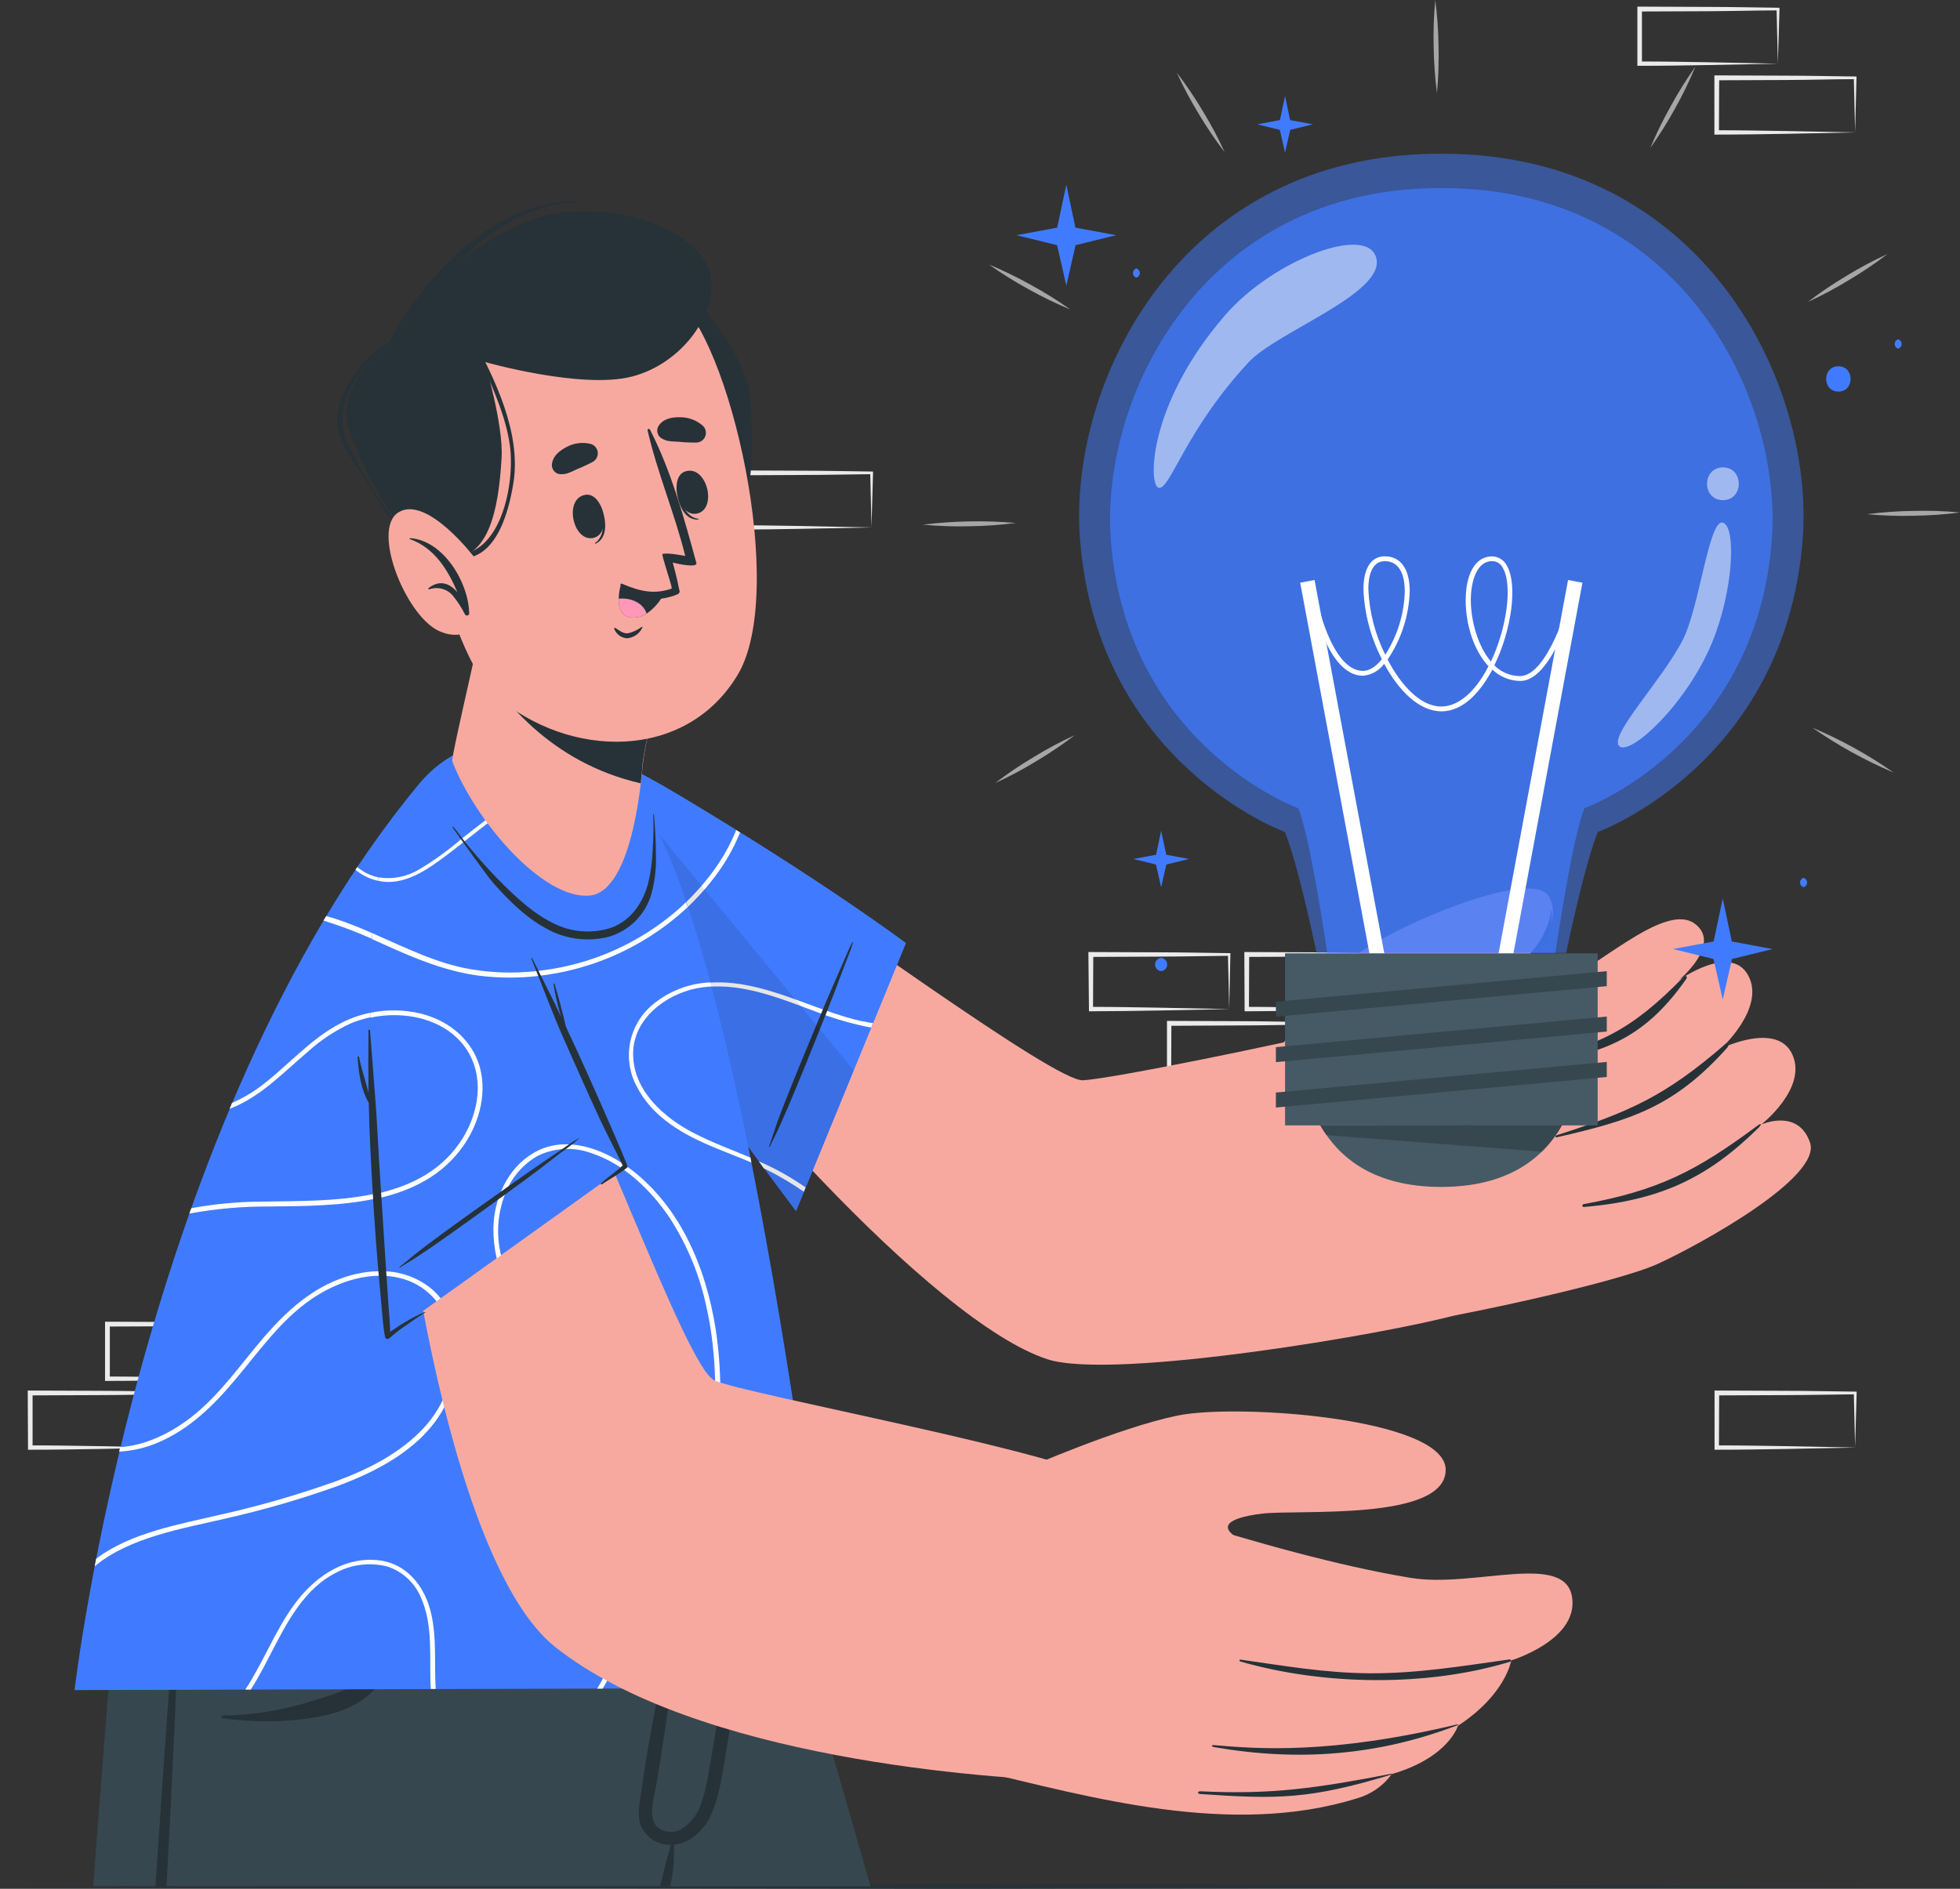 <svg xmlns="http://www.w3.org/2000/svg" id="Livello_2" data-name="Livello 2" viewBox="0 0 765.24 737.61"><rect x="0" y="0" width="765.24" height="737.61" fill="#333333" stroke="none"/><defs><style>      .cls-1 {        fill: #37474f;      }      .cls-2 {        fill: #263238;      }      .cls-3 {        fill: #fff;      }      .cls-4 {        fill: #a6a6a6;      }      .cls-5 {        fill: #407bff;      }      .cls-6 {        fill: #f7a9a0;      }      .cls-7 {        isolation: isolate;        opacity: .1;      }      .cls-8 {        fill: #ff97b8;      }      .cls-9 {        fill: #455a64;      }      .cls-10 {        fill: #ebebeb;      }      .cls-11 {        opacity: .7;      }      .cls-12 {        opacity: .5;      }    </style></defs><g id="Livello_1-2" data-name="Livello 1"><g id="freepik--background-complete--inject-12"><path class="cls-10" d="M95.93,538.41l-26.83.57c-9.03.15-18.13.3-27.23.3h-.86v-23.13h.95l27,.11c9.01,0,18.01.23,27,.32h.53v.5l-.57,21.33ZM95.93,538.41l-.5-21.31.5.51c-8.99.1-17.99.3-27,.32l-27,.11.95-.95v21.31l-.86-.84c8.89,0,17.8.15,26.77.3l27.13.53Z"></path><path class="cls-10" d="M65.8,565.3l-26.79.55c-9.01.15-18.11.3-27.23.3h-.84v-.86l-.1-21.31v-.95h.95l27.02.11c9.01,0,17.99.23,27,.32h.51v.5l-.53,21.33ZM65.8,565.3l-.51-21.31.5.51c-9.01.1-17.99.3-27,.32l-27.02.11.95-.95v21.31l-.86-.84c8.91,0,17.8.15,26.79.3l27.15.53Z"></path><path class="cls-10" d="M540.79,394.08l-26.77.53c-9.03.15-18.13.3-27.23.32h-.86v-.86l-.1-21.33v-.95h.97l27,.11c9.01,0,17.99.23,27,.32h.5v.51l-.51,21.33ZM540.79,394.08l-.5-21.33.5.5c-9.01.11-17.99.3-27,.32l-27,.13.93-.95-.1,21.31-.84-.86c8.89,0,17.78.17,26.77.32l27.23.55Z"></path><path class="cls-10" d="M479.92,394.08l-26.79.53c-9.01.15-18.11.3-27.23.32h-.74v-.86l-.21-21.33v-.95h.95l27.02.11c9.01,0,17.99.23,27,.32h.46v.51l-.46,21.33ZM479.92,394.08l-.5-21.33.5.5c-9.01.11-17.99.3-27,.32l-27.02.13.95-.95-.1,21.31-.86-.86c8.91,0,17.8.17,26.79.32l27.23.55Z"></path><path class="cls-10" d="M510.42,420.95l-26.79.53c-9.03.15-18.11.3-27.23.32h-.78v-23.12h.95l27.02.11c8.99,0,17.99.23,27,.32h.51v.5l-.69,21.33ZM510.42,420.95l-.51-21.31.51.5c-9.01.11-18.01.3-27,.32l-27.02.13.95-.95-.1,21.31-.86-.86c8.91,0,17.8.17,26.79.32l27.23.53Z"></path><path class="cls-10" d="M724.29,565.3l-26.79.55c-9.03.15-18.13.3-27.23.3h-.86v-23.12h.95l27,.11c9.01,0,18.01.23,27.02.32h.51v.5l-.61,21.33ZM724.29,565.3l-.51-21.31.51.51c-9.01.1-18.01.3-27.02.32l-27,.11.95-.95-.1,21.31-.86-.84c8.89,0,17.8.15,26.79.3l27.23.53Z"></path><path class="cls-10" d="M694.14,24.87l-26.77.53c-9.03.15-18.13.3-27.23.3h-.86V2.59h.97l27,.11c9.01,0,17.99.23,27,.32h.51v.51l-.63,21.33ZM694.14,24.87l-.51-21.31.5.5c-9.01,0-17.99.3-27,.32l-27,.11.93-.93v21.29l-.84-.84c8.89,0,17.78.15,26.77.3l27.15.55Z"></path><path class="cls-10" d="M724.29,51.71l-26.85.55c-9.03.15-18.13.3-27.23.3h-.86v-23.12h.95l27,.11c9.01,0,18.01.23,27.02.32h.51v.51l-.55,21.31ZM724.29,51.71l-.51-21.29.51.5c-9.01,0-18.01.3-27.02.32l-27,.11.95-.93-.1,21.29-.86-.84c8.89,0,17.8.15,26.79.3l27.23.53Z"></path><path class="cls-10" d="M340.26,205.98l-26.77.53c-9.03.15-18.13.3-27.23.32h-.86v-23.12h.95l27,.11c9.01,0,18.01.23,27,.32h.51v.5l-.61,21.33ZM340.26,205.98l-.5-21.31.5.5c-8.99.11-17.99.3-27,.32l-27,.13.95-.95-.1,21.31-.86-.86c8.89,0,17.8.15,26.77.3l27.23.55Z"></path></g><g id="freepik--Table--inject-12"><polygon class="cls-2" points="736.07 736.68 644.05 737.14 552.04 737.31 368.04 737.61 184.03 737.31 92 737.14 0 736.68 92 736.21 184.03 736.03 368.04 735.73 552.04 736.03 644.05 736.21 736.07 736.68"></polygon></g><g id="freepik--Character--inject-12"><path class="cls-1" d="M339.86,736.66h-183.28c-1.5-5.9-2.97-11.71-4.44-17.42-1.68-6.57-3.33-12.99-4.91-19.23-.34-1.39-.7-2.8-1.07-4.17-1.19-4.77-2.37-9.43-3.54-13.98l-2.08-8.17c-.72-2.74-1.39-5.45-2.06-8.07-.19-.69-.36-1.39-.53-2.06l-.57-2.27-.69-2.7h0c-.27-.95-.5-1.9-.72-2.82-.48-1.77-.91-3.5-1.33-5.2-.65-2.51-1.28-4.97-1.9-7.37-.27-1.05-.55-2.09-.8-3.1-.43-1.68-.85-3.31-1.26-4.91-.27-1.07-.53-2.11-.78-3.14-1.1-4.19-2.09-8.15-3.03-11.84l-.74-2.86c-.4-1.6-.78-3.12-1.16-4.61-.25-.93-.5-1.9-.7-2.72-.8-3.16-1.54-6.04-2.17-8.57-.19-.69-.36-1.33-.51-1.9-.42-1.68-.82-3.16-1.14-4.47-.13-.53-.25-1.05-.4-1.52s-.25-1.01-.36-1.45-.17-.67-.23-.93-.23-.89-.32-1.26-.1-.4-.15-.55c-.27-1.1-.42-1.66-.42-1.66h178.41s5.88,20.26,15.23,52.91c1.9,6.65,3.96,13.82,6.17,21.44,6.34,21.69,13.63,47.09,21.5,74.6Z"></path><path class="cls-2" d="M186.58,736.66h-4.57c-6.79-28.08-13.37-56.21-19.73-84.39-1.55-6.85-3.07-13.72-4.55-20.58-.13-.65-.29-1.28-.42-1.9-.04-.15.05-.3.2-.33.15-.04.3.05.33.2h0c0,.21.11.42.19.63,2.06,7.35,4.13,14.74,6.15,22.13,7.69,27.99,15.16,56.07,22.39,84.25Z"></path><path class="cls-2" d="M291.21,587.63l-7.86,39.41-6.45,32.37-10.99,55.1-1.14,5.71-1.9,9.41-1.41,7.14h-104.91c-1.49-5.92-2.99-11.73-4.42-17.42-1.68-6.57-3.33-12.99-4.91-19.23-.34-1.39-.7-2.8-1.07-4.17-1.19-4.77-2.37-9.43-3.54-13.98l-2.08-8.17c-.72-2.74-1.39-5.45-2.06-8.07-.19-.69-.36-1.39-.53-2.06l-.57-2.27-.69-2.7h0c-.27-.95-.5-1.9-.72-2.82-.48-1.77-.91-3.5-1.33-5.2-.65-2.51-1.28-4.97-1.9-7.37-.29-1.07-.55-2.09-.8-3.1-.43-1.68-.85-3.31-1.26-4.91-.27-1.07-.53-2.11-.78-3.14-1.1-4.19-2.09-8.15-3.03-11.84l-.74-2.86c-.4-1.6-.78-3.12-1.16-4.61-.25-.93-.5-1.9-.7-2.72-.8-3.16-1.54-6.04-2.17-8.57-.19-.69-.36-1.33-.51-1.9-.42-1.68-.82-3.16-1.14-4.47-.13-.53-.25-1.05-.4-1.52s-.25-1.01-.36-1.45-.17-.67-.23-.93-.23-.89-.32-1.26-.1-.4-.15-.55c-.27-1.1-.42-1.66-.42-1.66l172.68-.19Z"></path><path class="cls-1" d="M291.25,587.56h0c0,.97-.74,11.61-2.48,27.86-.48,4.74-1.07,9.94-1.73,15.52-1.05,8.8-2.34,18.51-3.96,28.77-2.74,17.9-6.3,37.43-10.95,56.53-1.66,6.87-3.47,13.69-5.39,20.35H36.35c2.7-35.09,5.2-66.83,7.18-91.85,2.86-35.05,4.63-57.1,4.63-57.1h208.89l34.2-.08Z"></path><path class="cls-2" d="M290.75,608.73c-.25,8.24-.61,16.47-1.14,24.66-.55,8.89-1.37,17.76-2.53,26.66-.02.33-.06.66-.11.99-1.08,8.3-2.35,16.59-3.81,24.87-1.33,7.71-2.3,16.03-5.71,23.15-1.29,2.76-3.12,5.24-5.39,7.27-2.07,1.9-4.62,3.22-7.37,3.81-.45.11-.91.19-1.37.23h-.4c.18.09.28.28.27.48-.1,2.76,0,5.58-.32,8.32,0,.11,0,.23,0,.34-.27,2.4-.72,4.76-1.16,7.14h-3.94v-.15c.7-2.59,1.28-5.22,1.9-7.84s1.58-5.29,2.21-8.02c.04-.1.1-.19.19-.25-5.13.24-9.87-2.74-11.88-7.46-1.33-3.52-.72-7.2-.19-10.82.72-4.72,1.41-9.52,2.13-14.15,1.35-8.66,3.08-17.23,4.63-25.86l.69-3.92c3.1-17.54,6.32-35.07,10.21-52.44.13-.72.3-1.45.46-2.17s.89-.34.84.11c-.11,1.16-.23,2.34-.36,3.5-.69,6.68-1.47,13.33-2.4,19.94-1.12,7.79-1.9,15.61-2.97,23.38-.38,2.67-.74,5.31-1.14,7.96-1.79,12.8-3.64,25.59-5.83,38.35-1.03,5.92-4.72,16.53,3.81,18.37,1.93.41,3.94.15,5.71-.72,3.77-2.27,6.58-5.83,7.92-10.02,2.42-6.78,3.27-14.26,4.53-21.33,1.39-7.81,2.61-15.61,3.71-23.44h0c1.4-9.76,2.85-19.52,4.36-29.28.76-4.97,1.56-9.94,2.34-14.91.38-2.3.74-4.61,1.12-6.91.23-.48,1.01-.34,1.01.15Z"></path><path class="cls-2" d="M86.96,669.94c9.59-.08,19.13-1.36,28.41-3.81,4.28-1.09,8.51-2.46,12.7-3.81,4.15-1.13,8.03-3.07,11.42-5.71,6.47-5.56,9.52-14.34,12.28-22.13,3.07-8.78,5.56-17.76,7.44-26.87.1-.46.76-.3.76.11.25,10.29-1.04,20.55-3.81,30.46-2.3,8.43-5.43,17.82-12.22,23.72-7.16,6.21-16.89,8.4-26.05,9.52-10.29,1.19-20.69,1.05-30.94-.42-.3,0-.54-.24-.54-.54s.24-.54.54-.54Z"></path><path class="cls-2" d="M71,607.8c-.52,12.88-1.07,25.78-1.64,38.69-1.27,30.07-2.72,60.13-4.34,90.18h-4.32c1.98-30.12,4.07-60.23,6.26-90.31.95-12.87,1.9-25.7,2.91-38.58.06-.31.36-.51.67-.45.23.05.41.23.45.47Z"></path><path class="cls-6" d="M238.56,360.34c36.39,54.89,125.46,155.87,170.38,170.47,25.9,8.43,135.19-10.32,160.49-17.54,13.44-3.81-37.76-113.58-52.23-109.88-14.83,3.81-83.26,17.96-94.4,18.47s-98.31-64.22-143.72-93.64c-57.27-37.09-70.3-12.83-40.52,32.12Z"></path><path class="cls-6" d="M551.97,516.46c14.07-1.75,78.68-15.23,95.55-23.02,16.87-7.79,63.82-33.72,59.16-47.26-4.66-13.54-19.04-7.03-19.04-7.03,0,0,18.09-14.09,12.17-27.29-5.92-13.2-27.91-2.36-27.91-2.36,0,0,17.52-15.82,10.66-28.56-6.85-12.74-27.15,1.9-27.15,1.9,0,0,16.7-13.73,6.65-21.84-12.11-9.77-39.99,19.04-59.29,26.2-4.38,1.64-91.07,26.85-91.07,26.85l40.29,102.4Z"></path><path class="cls-2" d="M657.21,381.61c-20.58,21.1-33.23,26.79-61.44,33.55-.55.13-.5.97,0,.89,28.26-4.11,45.15-8.95,62.43-33.51.93-1.2,0-1.94-.99-.93Z"></path><path class="cls-2" d="M673.52,407.81c-23.29,20.16-37.01,26.33-65.99,35.61-.42.11-.23.84.19.74,29.25-6.7,46-11.92,66.64-35.02.91-1.05.23-2.25-.84-1.33Z"></path><path class="cls-2" d="M686.19,439.57c-23.95,17.8-38.65,25.32-67.99,30.69-.29.08-.47.38-.39.68.06.24.28.4.52.41,30.46-2.55,48.86-11.82,68.32-31,1.28-1.29,1.05-1.9-.46-.78Z"></path><path class="cls-6" d="M493.7,418.04s20.45-30.77,32.37-42.31c11.92-11.54,72.35-38.08,78.85-25.38,8.38,16.41-23.48,38.63-40.5,47.47,0,0,19.38,37.97,0,58.85s-70.72-38.63-70.72-38.63Z"></path><path class="cls-2" d="M605.68,355.62c-3.16,20.49-26.26,30.66-42.14,40.46-.82.45-1.11,1.49-.66,2.3.1.18.23.34.39.48,7.06,16.47,12.22,41.74,2.23,57.79-.12.21-.06.48.15.6.18.11.41.07.55-.09,13.04-15.75,10-40.99,1.1-58.53,16.43-9.81,39.15-20.94,38.58-42.99,0-.13-.19-.17-.21-.02Z"></path><path class="cls-5" d="M353.66,368.3l-42.86,104.61s-69.97-92.21-91.91-135.85c-22.85-45.47-13.21-61.86,44.71-27.4,58.28,34.67,90.06,58.65,90.06,58.65Z"></path><path class="cls-5" d="M353.66,368.3l-20.35,49.68-22.51,54.93s-69.96-92.21-91.91-135.85c-11.61-23.06-14.83-38.63-7.62-43.89s23.84-.5,52.38,16.49c58.23,34.69,90.01,58.65,90.01,58.65Z"></path><path class="cls-3" d="M225.92,292.2c.67.15,1.35.32,2.06.53l-1.79,1.26c-6.19,4.44-12.26,9.04-18.3,13.75,0-.53-.17-1.05-.21-1.54,5.96-4.76,11.94-9.6,18.24-13.99ZM287.44,324.15c-2.28,5.64-5.26,10.97-8.85,15.88-7.1,9.71-16.01,17.97-26.24,24.31-4.26,2.67-8.71,5.01-13.33,6.99.34.55.72,1.1,1.07,1.68,4.76-2.11,9.36-4.58,13.77-7.37,9.85-6.25,18.47-14.23,25.46-23.57,3.94-5.21,7.18-10.92,9.62-16.98l-1.49-.93ZM296.35,453.62l1.9,2.67c.32.13.67.32.99.48,5.07,2.5,9.95,5.38,14.59,8.63l.7-1.69c-1.66-1.14-3.33-2.25-5.06-3.31-4.19-2.61-8.58-4.89-13.12-6.84v.08ZM336.68,398.86c-15.54-3.5-29.76-11.25-45.47-14.19-12.8-2.4-26.47-.97-36.6,7.86-.32.3-.67.59-.97.93.32.48.69.99,1.01,1.5,4.78-4.55,10.76-7.65,17.23-8.93,15.88-3.14,31.76,3.52,46.38,8.93,7.08,2.78,14.39,4.9,21.86,6.34l.72-1.77c-1.37-.13-2.8-.46-4.17-.76v.08Z"></path><path class="cls-2" d="M332.77,367.98c-1.31,2.36-2.28,4.93-3.37,7.41s-2.23,5.08-3.35,7.62c-2.27,5.14-4.44,10.34-6.59,15.54-4.3,10.4-8.64,20.77-12.76,31.25-1.14,2.88-2.27,5.71-3.31,8.66s-2.02,6.21-3.12,9.23c0,.19.21.29.29.1,1.14-2.53,2.49-4.99,3.66-7.62s2.32-5.22,3.45-7.86c2.19-5.18,4.36-10.38,6.47-15.58,4.15-10.28,8.34-20.53,12.28-30.88,1.1-2.89,2.17-5.71,3.27-8.68s2.49-6.05,3.35-9.16c.06-.06-.19-.17-.27-.02Z"></path><path class="cls-7" d="M333.31,417.98l-22.51,54.93s-69.96-92.21-91.91-135.85c-11.61-23.06-14.83-38.63-7.62-43.89,11.6.32,19.63.51,19.63.51l102.4,124.3Z"></path><path class="cls-5" d="M324.47,659.15l-295.36.86s25.76-222.26,134.24-353.57c25.1-30.46,65.52-13.86,82.56,2.27,43.22,40.96,79.4,349.38,78.56,350.44Z"></path><path class="cls-3" d="M224.64,295.09c-12.62,9.12-24.75,19.04-37.03,28.56-6.34,4.89-12.51,10.09-19.14,14.57-5.31,3.58-11.42,6.55-17.94,6.19-4.31-.32-8.42-1.98-11.75-4.74.21-.34.46-.7.69-1.05,1.37,1.1,2.86,2.04,4.46,2.78,6.53,2.99,13.63,1.5,19.71-1.9,6.72-3.69,12.64-8.93,18.7-13.61l19.82-15.38c6.84-5.29,13.61-11.01,20.72-16.18l1.77.78ZM180.85,447.3c6.53-9.35,9.71-21.9,5.71-32.86-3.67-9.81-12.45-16.26-22.41-18.66-10.38-2.45-21.29-1.17-30.81,3.64-12.43,6.3-21.48,17.5-32.65,25.59-3.15,2.27-6.54,4.18-10.11,5.71-.32.78-.63,1.54-.95,2.3,12.03-4.55,20.94-14.15,30.6-22.33,5.03-4.57,10.74-8.33,16.93-11.14,5.23-2.12,10.81-3.23,16.45-3.26,10.82-.11,22.35,3.92,28.56,13.33,7.01,10.57,4.95,24.28-1.43,34.62-16.17,26.2-51.94,24.52-78.68,25.02-9.18.05-18.33.91-27.36,2.57-.29.7-.53,1.39-.76,2.09,10.27-1.89,20.7-2.81,31.15-2.76,26.03-.3,59.08.11,75.84-23.86h-.08ZM187.38,381.08c23.26,2.65,46.71-2.81,66.41-15.44,5.25-3.34,10.18-7.16,14.72-11.42-.21-.67-.42-1.31-.67-1.9-4.75,4.58-9.97,8.64-15.58,12.13-20.4,12.85-44.78,17.84-68.58,14.03-19.63-3.35-37.24-15.42-56.3-20.75-.38.59-.72,1.18-1.1,1.77,8.26,2.57,16.32,5.75,24.11,9.52,12.01,5.45,23.95,10.43,37.07,12.07h-.08ZM165.46,560.33c7.92-7.9,12.66-18.44,13.33-29.61.57-10.22-2.68-20.94-10.82-27.7-9.33-7.62-22.01-7.96-33.05-4.38-12.74,4.13-22.62,12.95-31.26,22.85-9.41,10.83-17.65,23.17-29.09,32.03-7.79,6.02-17.59,10.95-27.63,11.6-.15.59-.29,1.18-.44,1.77,5.16-.28,10.23-1.44,14.98-3.45,12.57-5.29,22.09-14.76,30.69-25.06,9.06-10.8,17.52-22.85,29.34-31,10.32-7.06,24.09-11.67,36.46-7.75,11.54,3.64,18.2,14.32,19.04,26.03.69,11.71-3.43,23.2-11.42,31.8-9.2,10.02-21.63,16.24-34.27,20.94-14.63,5.23-29.57,9.57-44.73,12.99-16.13,3.81-35.53,7.05-49.05,17.35-.19,1.01-.4,1.9-.57,2.93,13.54-11.33,34.27-14.7,51.03-18.64,15.11-3.4,29.99-7.73,44.56-12.99,12-4.55,23.86-10.47,32.98-19.71h-.08ZM146.42,609.2c-13-.88-24.09,7.25-31.44,17.27-7.62,10.4-12.15,22.62-19.19,33.34h2.13c2.88-4.51,5.35-9.31,7.75-13.94,6.25-12.09,13.1-25.65,25.93-31.91,6.05-3.12,13.04-3.9,19.63-2.21,5.97,1.95,10.78,6.42,13.16,12.22,4.95,11.21,3.08,23.72,3.81,35.59h1.9c-.57-9.69.44-19.5-1.68-29.09-2.42-11.08-9.84-20.47-21.86-21.27h-.15ZM280.45,651.74c-4.42-12.01-4.47-25.08-3.81-37.68,1.49-31.65,7.71-63.58,2.74-95.2-3.81-24.22-14.2-48.78-34.71-63.42-10.43-7.43-24.75-12.21-36.6-5.16-10.05,5.94-15.33,17.97-15.46,29.32-.17,14.7,6.68,28.47,13.88,40.88,7.2,12.41,15.23,23.92,22.47,36.18s13.33,24.89,15.98,38.73c2.44,12.86,2.02,26.09-1.24,38.77-2.24,8.91-5.79,17.43-10.55,25.29h2.15c.97-1.64,1.9-3.31,2.76-4.99,11.69-22.81,13.4-49.45,4.72-73.57-9.71-26.66-29.25-48.19-41.3-73.74-6.17-13.06-10.15-28.56-3.69-42.35,2.52-5.71,6.82-10.45,12.26-13.5,6.52-3.14,14.04-3.49,20.83-.97,12.72,4.17,23.32,14.43,30.64,25.36,6.95,10.79,11.85,22.77,14.43,35.34,6.78,30.71,1.43,62.28-.76,93.18-.95,13.33-1.77,26.98,1.09,40.16,1.06,5.24,2.95,10.29,5.58,14.95h2.4c-1.54-2.37-2.82-4.91-3.81-7.56ZM248.46,423.96c6.17,12.53,18.68,19.35,31.09,24.43,4.61,1.9,9.25,3.64,13.8,5.58-.11-.65-.25-1.28-.36-1.9-7.22-3.07-14.57-5.71-21.61-9.33-11.98-6.02-24.37-16.87-24.2-31.46.15-13.33,12.49-22.85,24.75-25.32,1.95-.37,3.92-.61,5.9-.72-.15-.51-.3-1.07-.44-1.6-8.35.33-16.35,3.43-22.73,8.82-9.2,7.75-11.78,20.85-6.21,31.51Z"></path><path class="cls-6" d="M151.89,384.96c0,72.49,23.02,224.91,64.74,258.11,54.76,43.58,168.95,51.66,205.11,52.53,15.77.38,24.51-104.23,12.22-115.79s-143.74-35.34-155.1-40.79-48.19-111.79-77.63-165.31c-37.13-67.52-49.33-49.68-49.33,11.23Z"></path><path class="cls-6" d="M483.21,600.64c-6.89-4.13-4.78-7.77,9.41-9.52s71.82,3.08,71.82-17.14-81.42-25.99-104.72-21.17-59.5,20.77-59.5,20.77c15.54,4.23,52.46,18.24,83,27.06Z"></path><path class="cls-6" d="M381.36,691.33c44.46,10.49,99.14,26.24,148.36,10.99,5.51-1.55,10.34-4.9,13.71-9.52,22.18-6.45,25.8-18.85,25.8-18.85,18.83-12.34,20.79-25.53,20.79-25.53,0,0,25.95-7.84,23.82-24.33-2.34-18.49-38.35-3.81-63.06-7.9-56.65-9.29-134.54-38.35-150.61-42.65l-18.81,117.8Z"></path><path class="cls-2" d="M484.55,648.14c16.72,2.4,33.09,5.2,50.06,5.31,18.6.13,36.52-2.86,54.86-5.43.25,0,.46.2.46.45,0,.18-.11.35-.27.43-32.37,9.92-72.68,9.33-105.22,0-.8-.23-.72-.89.11-.76Z"></path><path class="cls-2" d="M473.98,681.5c16.39,1.43,45.24,3.81,95.11-8.13.15,0,.29.23.11.3-31.36,12.03-62.49,14.28-95.2,8.61-1.1-.17-1.12-.88-.02-.78Z"></path><path class="cls-2" d="M468.63,699.53c27.97,1.39,45.79-1.29,74.64-6.85.17,0,.27.23.1.29-32.12,9.79-44.9,9.69-74.92,7.62-1.03-.15-.91-1.09.19-1.05Z"></path><path class="cls-5" d="M243.45,455.89l-91.91,65.82s-10.24-115.29-5.71-163.92c4.8-50.67,21.69-59.43,52.42.55,31.02,60.36,45.2,97.55,45.2,97.55Z"></path><path class="cls-3" d="M172.05,507.05l-1.62,1.14c-3.2-4.04-7.54-7.03-12.45-8.57-2.7-.85-5.5-1.32-8.32-1.41l-.11-1.75c6.74.05,13.27,2.36,18.55,6.55,1.46,1.2,2.79,2.55,3.96,4.04ZM168.47,338.2c4.15-2.82,8.15-5.9,12.09-9.04-.27-.4-.59-.76-.88-1.14-5.02,4.29-10.39,8.14-16.05,11.52-4.71,2.85-10.27,3.95-15.71,3.1,0,.44-.17.89-.25,1.35.94.2,1.9.33,2.86.4,6.53.36,12.62-2.61,17.94-6.19ZM164.13,395.78c-6.37-1.5-12.99-1.6-19.4-.29v1.9c2.91-.62,5.88-.94,8.85-.95,10.82-.11,22.35,3.92,28.56,13.33,7.01,10.57,4.95,24.28-1.43,34.62-7.62,12.43-19.78,18.58-33.23,21.69l.11,1.9c13.2-3.01,25.19-8.89,33.34-20.54,6.53-9.35,9.71-21.9,5.71-32.86-3.79-9.94-12.57-16.39-22.53-18.79ZM208.88,379.29c-8.39.88-16.87.61-25.19-.8-13.33-2.28-25.74-8.59-38.31-14.05l-.11,2.3,5.12,2.3c11.94,5.41,23.95,10.4,37.07,12.03,7.42.9,14.92.93,22.35.1l-.93-1.88ZM242.81,454.19c-10.21-6.68-23.55-10.53-34.71-3.81-10.05,5.94-15.33,17.97-15.46,29.32-.03,3.95.4,7.88,1.28,11.73l1.71-1.2c-2.09-8.48-1.32-17.42,2.19-25.42,2.52-5.71,6.82-10.45,12.26-13.5,6.52-3.14,14.04-3.49,20.83-.97,4.26,1.42,8.29,3.45,11.98,6.02l.57-.4s-.21-.65-.65-1.77h0Z"></path><path class="cls-2" d="M225.94,444.5c-2.36,1.31-4.57,2.97-6.8,4.49l-6.89,4.68c-4.66,3.16-9.25,6.4-13.84,9.67-9.18,6.51-18.36,13-27.42,19.67-2.49,1.9-4.97,3.67-7.41,5.58s-4.99,4.19-7.62,6.17c-.17.11,0,.34.19.23,2.32-1.54,4.78-2.89,7.1-4.44s4.76-3.18,7.1-4.82c4.61-3.22,9.2-6.48,13.77-9.77,8.97-6.49,17.97-12.95,26.81-19.61l7.39-5.71c2.59-1.9,5.33-3.81,7.62-5.98.29-.02.15-.25,0-.17Z"></path><path class="cls-2" d="M216.49,384.18c0-.23-.42-.11-.38.11.66,4.34,1.66,8.63,2.99,12.81-.88-1.81-1.71-3.64-2.61-5.45-2.88-5.83-5.85-11.61-8.7-17.44-.06-.09-.18-.11-.26-.05-.07.04-.1.13-.08.2,4.28,10.49,8.15,21.19,12.76,31.57s9.2,20.74,13.96,31.04c2.63,5.71,6.3,12.49,8.95,18.16-2.38,2.28-5.88,4.59-8.49,7.01-.23.21.13.55.4.38,3.03-2.15,7.06-4.17,10.03-6.74.38-.32-15.84-37.41-24.11-54.8-1.33-5.73-2.78-11.37-4.46-16.81Z"></path><path class="cls-2" d="M165.82,512.36c-2.62,1.15-5.16,2.46-7.62,3.92-2.04,1.2-3.94,2.57-5.88,3.81,0-3.27-.4-6.57-.61-9.82-.27-3.88-.53-7.77-.78-11.65-.51-7.77-1.05-15.54-1.52-23.31s-1.03-15.54-1.49-23.32-.8-15.56-1.43-23.32c-.7-8.74-1.35-17.5-2.02-26.24,0-.17-.14-.3-.3-.3s-.3.14-.3.3c-.1,8.07-.1,16.15,0,24.22-1.18-4.63-2.74-9.18-3.69-13.86-.03-.16-.18-.26-.33-.24-.16.03-.26.18-.24.33h0c.4,6.04,1.29,12.49,4.36,17.8.15,6.3.34,12.62.67,18.95.78,15.56,1.73,31.09,3.07,46.63.38,4.36.76,8.72,1.18,13.1s.65,8.64,1.47,12.85c.16.52.71.82,1.24.66.16-.05.3-.14.42-.26,2.16-1.91,4.45-3.67,6.85-5.27,2.28-1.64,4.63-3.2,6.99-4.72.36-.02.17-.32-.02-.25Z"></path><path class="cls-2" d="M255.05,317.9c.17,4.7.09,9.41-.23,14.11-.16,4.24-.72,8.45-1.68,12.59-1.9,7.48-6.45,14.74-14.51,17.71-7.56,2.46-15.8,1.78-22.85-1.9-7.44-3.66-13.61-9.41-19.31-15.02-3.52-3.48-6.91-7.1-10.11-10.85-1.62-1.9-3.24-3.81-4.76-5.71s-2.95-4.02-4.59-5.9c-.13-.15-.46,0-.34.19,3.27,4.51,13.33,18.85,16.43,22.32,5.71,6.3,12,12.7,19.76,16.93,7.48,4.34,16.37,5.59,24.75,3.47,8.12-2.33,14.45-8.7,16.74-16.83,1.3-4.78,1.89-9.73,1.75-14.68,0-5.45-.32-10.89-.78-16.28-.17-.19-.29-.17-.29-.11Z"></path><path class="cls-6" d="M230.26,349.72c-18.15,1.79-44.69-29.09-53.68-52.42-.61-1.6,13.59-60.38,15.23-72.35.3-2.44,72.53,28.28,72.53,28.28,0,0-10.74,24.03-13.33,44.86-.3,1.79-3.24,49.92-20.75,51.64Z"></path><path class="cls-2" d="M264.32,253.26s-10.74,24.03-13.42,44.86c0,.42-.25,3.43-.74,7.79-35.19-8.07-54.91-32.98-64.74-50.31,2.97-13.33,5.71-25.76,6.32-30.6.38-2.46,72.58,28.26,72.58,28.26Z"></path><path class="cls-2" d="M261.56,108.21c4.36-.53,28.37,28.41,30.73,43.55s1.37,46.12-3.01,47.3-31.09-90.42-27.72-90.84Z"></path><path class="cls-6" d="M165.65,151.26c-7.48,26.98,8.72,103.96,28.24,120.72,28.31,24.26,73.63,25.46,94.04-8.3,19.76-32.71-3.1-132.68-24.75-147.77-32.05-22.26-86.48-4.53-97.53,35.36Z"></path><path class="cls-2" d="M231.5,180.33c-2.06,1.09-4.18,2.08-6.34,2.95-2.46,1.12-4.28,2.27-7.05,1.81-1.58-.43-2.67-1.88-2.65-3.52.25-3.41,2.89-5.52,5.71-6.99,2.87-1.57,6.21-2.01,9.39-1.24,2.03.53,3.25,2.61,2.72,4.65-.26.99-.9,1.83-1.79,2.34Z"></path><path class="cls-2" d="M234.45,197.45c0-.17-.34.34-.27.55,1.45,5.12,2.27,11.2-1.9,14.09-.13,0,0,.34.11.27,5.41-2.23,4.27-10.3,2.06-14.91Z"></path><path class="cls-2" d="M228.51,193.24c-8.43,1.45-4.91,18.2,2.91,16.87s4.15-18.09-2.91-16.87Z"></path><path class="cls-2" d="M264.19,190.44c0-.21.46.15.5.36.93,5.24,2.88,11.06,7.94,11.81.15,0,.19.29,0,.29-5.88.4-8.4-7.35-8.43-12.45Z"></path><path class="cls-2" d="M267.69,184.05c8.21-2.4,12.4,14.22,4.78,16.43s-11.67-14.43-4.78-16.43Z"></path><path class="cls-2" d="M271.88,172.83c-2.35.02-4.69-.09-7.03-.32-2.7-.17-4.86,0-7.1-1.71-1.2-1.12-1.49-2.92-.7-4.36,1.81-2.91,5.14-3.54,8.4-3.5,3.28-.04,6.46,1.13,8.93,3.29,1.55,1.43,1.64,3.83.22,5.38-.7.76-1.68,1.2-2.71,1.23Z"></path><path class="cls-2" d="M240.22,245.19c1.49.95,3.08,2.36,5.01,2.11,1.92-.45,3.72-1.29,5.29-2.48.09-.06.2-.04.27.05.04.05.05.12.02.18-1.08,2.39-3.38,4-6,4.21-2.3-.14-4.28-1.64-5.05-3.81-.15-.13.23-.27.46-.27Z"></path><path class="cls-2" d="M242.37,228.56c3.54,3.59,8.42,5.54,13.46,5.39,2.18-.04,4.34-.4,6.42-1.05.41-.09.82-.22,1.2-.4l1.09-.42c.55-.22.88-.78.8-1.37h0c-.04-.18-.1-.36-.17-.53h0l-.11-.46c-.72-4.02-2.4-10.02-2.4-10.02,1.62.44,9.77,2.21,9.22.15-4.66-17.14-9.86-36.06-18.11-52.06-.11-.25-.4-.37-.65-.26-.23.1-.35.35-.28.58,3.81,16.58,10.57,32.37,14.7,48.99-2.57-.42-6.8-1.26-8.87-.78-.53.29,3.43,11.54,3.6,13.33,0,.06,0,.13,0,.19-6.55,2.28-12.03,1.31-19.5-1.9-.38-.17-.76.27-.38.61Z"></path><path class="cls-2" d="M259.5,231.36c-1.59,3.32-4.01,6.17-7.03,8.28-1.7,1.1-3.69,1.65-5.71,1.56-4.38-.21-5.27-4-5.2-7.41.05-1.82.32-3.63.8-5.39,5.25,2.79,11.26,3.83,17.14,2.95Z"></path><path class="cls-8" d="M252.46,239.65c-1.7,1.1-3.69,1.65-5.71,1.56-4.38-.21-5.27-4-5.2-7.41,4.63-.5,9.62,1.6,10.91,5.85Z"></path><path class="cls-2" d="M176.32,218.3c13.98-1.01,18.26-17.4,19.52-39.6.74-12.97-6.61-37.36-6.61-37.36,0,0,37.85,10.8,57.52,5.71s33.93-24.92,30.46-40.42c-2.95-13.33-28.41-27.11-58.42-23.55-20.94,2.48-53.31,24.75-65.2,49.68,0,0-24.12,16.72-17.04,35.85,7.08,19.14,23.93,50.84,39.76,49.7Z"></path><path class="cls-2" d="M177.04,216.63c18.76.91,23.93-27.95,22.09-42.25-1.9-14.85-10.03-28.88-14.93-42.9,0,0,0-.11.11,0,8.97,16.51,19.17,37.59,16.18,56.86-1.9,12.13-7.27,32.56-23.52,29.38-.55-.23-.53-1.09.06-1.09Z"></path><path class="cls-2" d="M131.65,163.31c.59-12.57,12.51-26.81,23.69-31.55.1,0,.17.13,0,.19-13.08,7.33-26.66,25.99-19.76,40.88,5.48,11.9,14.13,27.36,24.24,35.87.27.23,0,.59-.34.4-7.77-5.6-12.11-13.84-17-21.9-4.19-6.95-11.21-15.14-10.82-23.9Z"></path><path class="cls-2" d="M151.28,135.09c12.57-26.18,43.66-58.65,75.08-56.32v.15c-32.88.3-57.43,32.37-73.84,56.99-.5.74-1.54-.08-1.24-.82Z"></path><path class="cls-6" d="M185.25,217.71s-18.45-24.35-29.59-17.69,3.41,42.42,16.93,46.88c6.94,2.83,14.87-.5,17.7-7.44.07-.17.14-.34.2-.52l-5.24-21.23Z"></path><path class="cls-2" d="M160.06,210.17c-.21,0-.23.29,0,.36,9.52,3.43,14.76,11.9,18.53,20.75-2.89-3.35-6.76-5.1-11.27-1.62-.25.19,0,.55.27.5,3.32-1.21,7.05-.19,9.29,2.55,1.82,2.24,3.39,4.68,4.68,7.25.46.82,1.9.32,1.6-.63v-.21c-.34-11.92-10.24-28.22-23.1-28.96Z"></path></g><g id="freepik--Lines--inject-12"><path class="cls-4" d="M561.03,36.31c-.78-6.02-1.21-12.08-1.29-18.15-.15-6.06.06-12.13.63-18.16.79,6.02,1.21,12.08,1.28,18.15.15,6.06-.06,12.13-.61,18.16Z"></path><path class="cls-4" d="M478.15,59.43c-3.69-4.81-7.09-9.84-10.19-15.06-3.15-5.17-6-10.53-8.53-16.03,3.69,4.8,7.08,9.82,10.17,15.02,3.17,5.18,6.02,10.55,8.55,16.07Z"></path><path class="cls-4" d="M417.94,120.89c-5.6-2.32-11.06-4.97-16.36-7.94-5.33-2.9-10.48-6.12-15.42-9.63,5.6,2.33,11.06,4.99,16.36,7.96,5.33,2.9,10.48,6.11,15.42,9.62Z"></path><path class="cls-4" d="M396.6,204.23c-6.01.78-12.06,1.21-18.13,1.29-6.06.15-12.13-.06-18.16-.63,12.04-1.48,24.2-1.7,36.29-.67h0Z"></path><path class="cls-4" d="M419.66,287.08c-4.82,3.68-9.85,7.07-15.06,10.17-5.17,3.17-10.53,6.03-16.05,8.55,4.81-3.69,9.84-7.08,15.06-10.17,5.17-3.17,10.53-6.03,16.05-8.55Z"></path><path class="cls-4" d="M707.53,284.14c11.19,4.71,21.85,10.6,31.8,17.57-11.17-4.74-21.82-10.63-31.78-17.57h-.02Z"></path><path class="cls-4" d="M728.95,200.8c6.01-.78,12.06-1.21,18.13-1.28,6.06-.17,12.13.04,18.16.61-6.01.79-12.06,1.21-18.13,1.28-6.06.17-12.13-.04-18.16-.61Z"></path><path class="cls-4" d="M705.84,117.92c4.81-3.68,9.83-7.08,15.04-10.17,5.17-3.17,10.53-6.03,16.05-8.55-4.81,3.69-9.84,7.09-15.06,10.17-5.17,3.17-10.52,6.02-16.03,8.55Z"></path><path class="cls-4" d="M644.35,57.71c2.34-5.57,5-11,7.96-16.26,2.89-5.33,6.11-10.48,9.62-15.42-2.32,5.6-4.97,11.05-7.94,16.34-2.91,5.3-6.13,10.42-9.63,15.35Z"></path></g><g id="freepik--Sparkles--inject-12"><polygon class="cls-5" points="396.86 91.85 412.76 88.9 416.32 72.14 419.88 88.9 435.78 91.85 419.94 95.74 416.32 111.56 412.71 95.74 396.86 91.85"></polygon><polygon class="cls-5" points="653.15 370.61 669.05 367.67 672.61 350.9 676.15 367.67 692.07 370.63 676.23 374.49 672.61 390.33 668.99 374.49 653.15 370.61"></polygon><polygon class="cls-5" points="442.47 335.44 451.36 333.8 453.34 324.43 455.34 333.8 464.23 335.44 455.38 337.61 453.34 346.46 451.32 337.61 442.47 335.44"></polygon><polygon class="cls-5" points="490.85 48.55 499.72 46.9 501.72 37.53 503.7 46.9 512.59 48.55 503.74 50.71 501.72 59.56 499.68 50.71 490.85 48.55"></polygon><path class="cls-5" d="M453.34,379.25c1.42-.12,2.48-1.38,2.36-2.8-.11-1.25-1.1-2.25-2.36-2.36-1.42.12-2.48,1.38-2.36,2.8.11,1.25,1.1,2.25,2.36,2.36Z"></path><path class="cls-5" d="M704.16,346.46c1.01-.29,1.59-1.35,1.29-2.36-.18-.62-.67-1.11-1.29-1.29-1.01.29-1.59,1.35-1.29,2.36.18.62.67,1.11,1.29,1.29Z"></path><path class="cls-5" d="M443.68,108.44c1-.31,1.57-1.38,1.25-2.38-.19-.6-.65-1.07-1.25-1.25-1,.31-1.57,1.38-1.25,2.38.19.6.65,1.07,1.25,1.25Z"></path><path class="cls-5" d="M741.1,136.16c1.01-.29,1.59-1.35,1.29-2.36-.18-.62-.67-1.11-1.29-1.29-1.01.29-1.59,1.35-1.29,2.36.18.62.67,1.11,1.29,1.29Z"></path><path class="cls-5" d="M717.76,152.92c6.36,0,6.36-9.88,0-9.88s-6.38,9.88,0,9.88Z"></path></g><g id="freepik--light-bulb--inject-12"><g class="cls-12"><path class="cls-5" d="M703.8,210.91c-7.01,87.59-79.97,114-79.97,114-5.37,13.33-12.36,47.2-12.36,47.2h-97.45s-6.99-33.87-12.36-47.2c0,0-72.98-26.41-79.97-114-4.86-60.93,38.48-150.86,140.52-150.88h1.05c102.04.1,145.39,90.08,140.54,150.88Z"></path></g><g class="cls-11"><path class="cls-5" d="M691.73,211.43c-6.38,80.12-73.14,104.21-73.14,104.21-4.91,12.19-11.29,56.49-11.29,56.49h-89.11s-6.4-44.31-11.31-56.49c0,0-66.76-24.14-73.15-104.27-4.44-55.67,35.23-137.91,128.52-137.93h.97c93.32.02,132.98,82.26,128.51,137.99Z"></path></g><rect class="cls-3" x="521.9" y="225.7" width="5.71" height="156.04" transform="translate(-46.84 101.51) rotate(-10.58)"></rect><rect class="cls-3" x="522.72" y="300.88" width="156.04" height="5.71" transform="translate(192.25 838.78) rotate(-79.46)"></rect><path class="cls-3" d="M562.75,277.78c-8.72,0-16.72-8.15-22.33-18.56-1.94,2.69-4.96,4.4-8.26,4.68-14.22,0-19.97-29.55-20.22-30.81l1.9-.34c0,.29,5.71,29.25,18.34,29.25h0c2.51,0,5.05-1.75,7.35-4.57-4.37-8.48-6.83-17.81-7.2-27.34,0-8.17,3.03-12.85,8.34-12.85h0c6.19,0,9.73,4.99,9.73,13.67-.31,9.52-3.3,18.76-8.63,26.66,5.31,10.21,12.89,18.34,20.94,18.34h0c6.09,0,12.19-4.76,17.14-13.33.44-.78.88-1.58,1.29-2.4-5.71-6.13-8.89-16.18-8.89-25.76,0-10.53,3.92-17.14,10.22-17.14h0c2.47,0,4.74,1.39,5.85,3.6,4.27,7.37,1.9,25.08-4.89,38.94,2.65,2.67,6.25,4.19,10.02,4.21h0c10.85,0,19.04-29.13,19.15-29.42l1.9.51c-.36,1.26-8.7,30.81-20.94,30.81h0c-4.05-.04-7.94-1.62-10.87-4.42l-1.09,1.9c-3.81,6.53-10.13,14.38-18.85,14.38ZM582.57,219.14h0c-6.15,0-8.32,8.17-8.32,15.23,0,7.62,2.55,17.78,7.86,23.97,6.19-13.12,8.51-29.84,4.66-36.5-.75-1.65-2.4-2.7-4.21-2.7h0ZM540.68,219.14h0c-5.6,0-6.44,6.85-6.44,10.95.37,8.9,2.62,17.62,6.61,25.59,4.75-7.4,7.38-15.96,7.62-24.75,0-4.42-1.03-11.79-7.83-11.79h.04Z"></path><rect class="cls-9" x="501.72" y="372.3" width="122.05" height="67.18"></rect><path class="cls-9" d="M609.85,439.4c-7.18,12.74-20.94,24.12-47.18,24.12s-39.99-11.42-47.2-24.12h94.38Z"></path><path class="cls-1" d="M609.85,439.4c-2.13,3.81-4.8,7.29-7.92,10.34l-84.01-6.45c-.88-1.23-1.7-2.5-2.46-3.81l94.38-.08Z"></path><polygon class="cls-1" points="627.33 385.12 498.14 397.05 498.14 391.19 627.33 379.25 627.33 385.12"></polygon><polygon class="cls-1" points="627.33 402.84 498.14 414.78 498.14 408.94 627.33 396.98 627.33 402.84"></polygon><polygon class="cls-1" points="627.33 420.57 498.14 432.51 498.14 426.66 627.33 414.7 627.33 420.57"></polygon><g class="cls-12"><path class="cls-3" d="M452.42,190.52c4.47.74,10.28-22.35,35.11-49.09,11.02-11.86,52.88-26.66,49.87-40.42-3.01-13.77-40.35.38-59.14,22.14-30.26,35.02-29.95,66.66-25.84,67.37Z"></path><path class="cls-3" d="M672.69,195.32c8.23,0,8.24-12.8,0-12.8s-8.32,12.8,0,12.8Z"></path><path class="cls-3" d="M632.34,291.51c4.49,3.45,26.33-16.72,36.18-40.77,8.19-19.95,9.52-45.18,4.09-46.65s-9.06,33.15-15.67,45.91c-8.34,16.13-29.42,37.85-24.6,41.51Z"></path></g></g></g></svg>